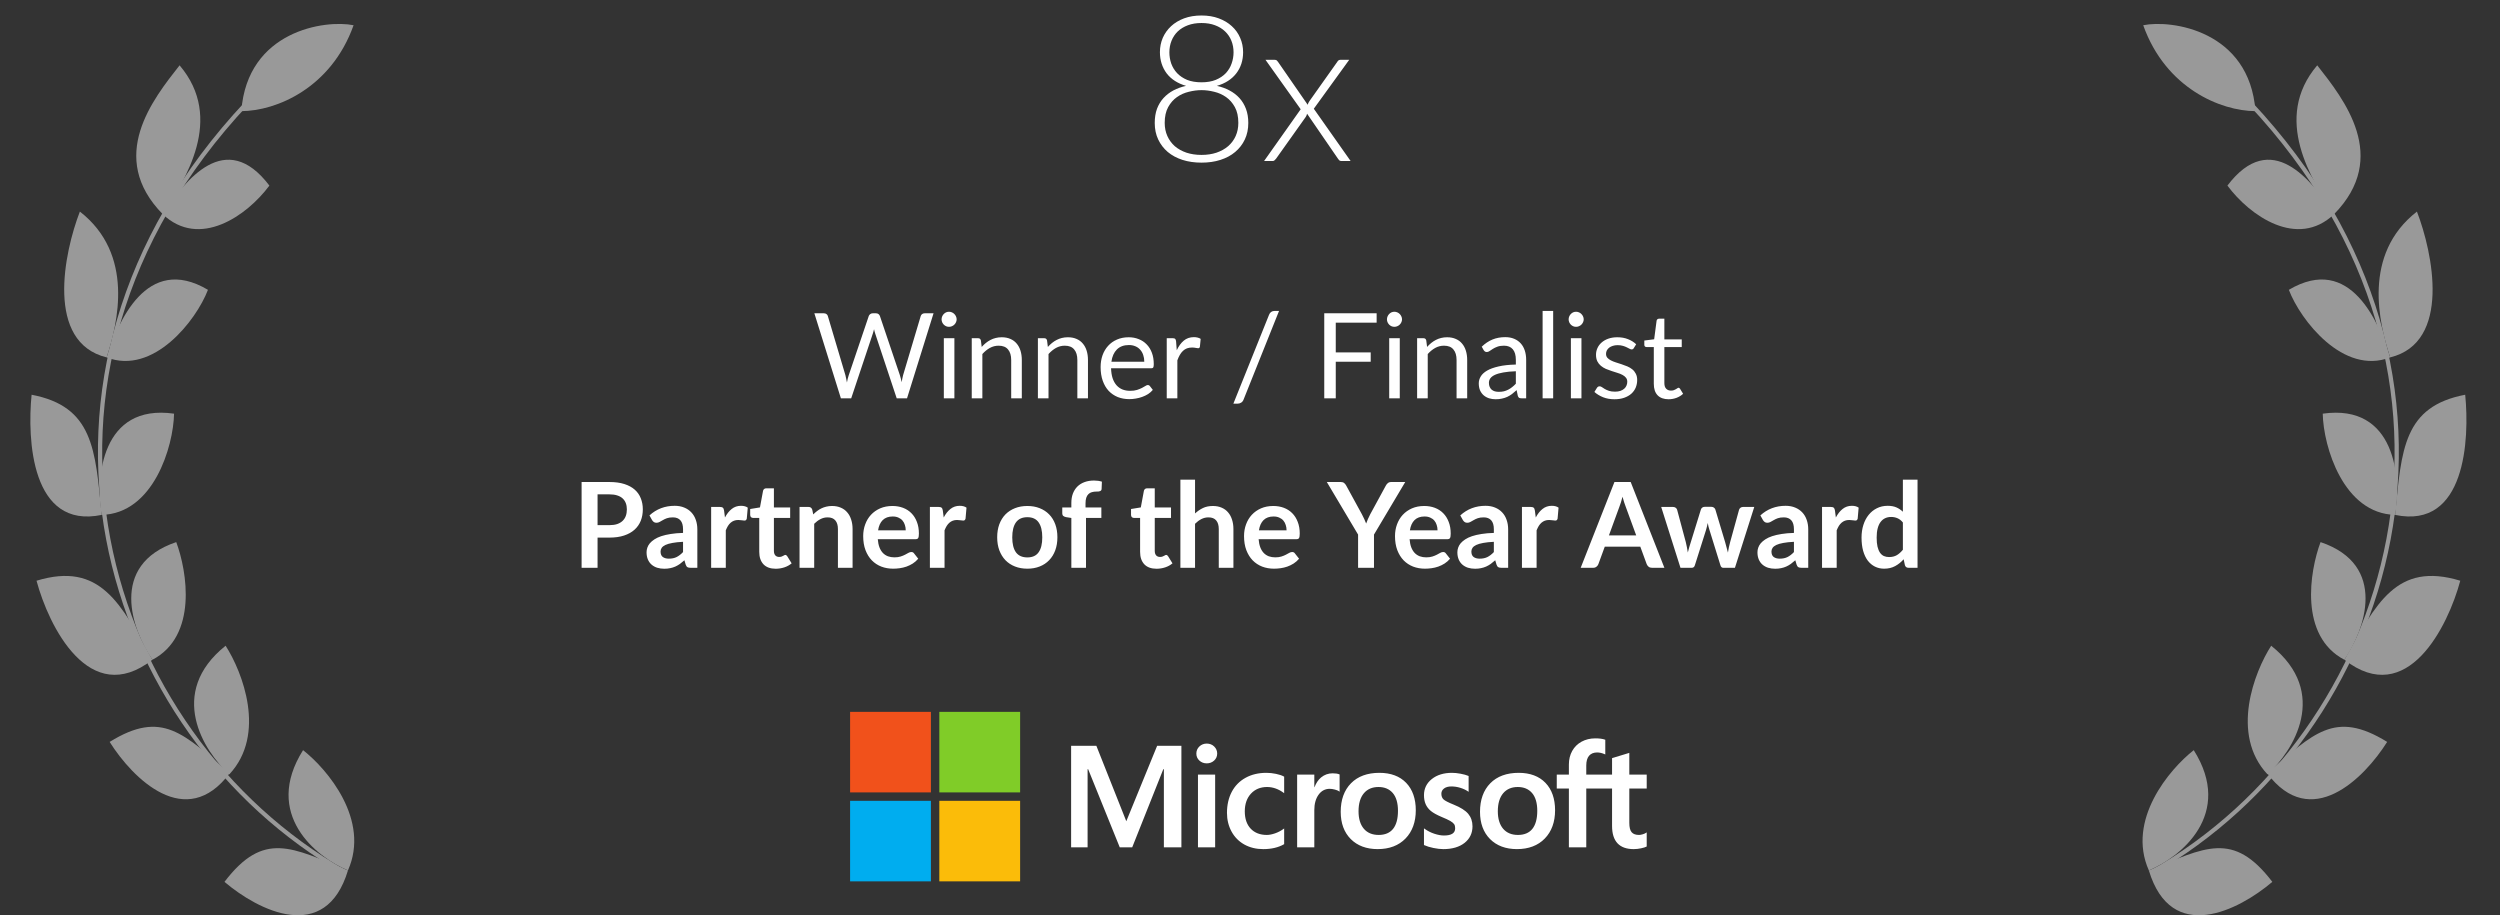<svg width="295" height="108" viewBox="0 0 295 108" fill="none" xmlns="http://www.w3.org/2000/svg">
<rect x="0" y="0" width="295" height="108" fill="#333333" stroke="none"/>
<g opacity="0.5">
<path d="M40.605 102.865C12.181 86.623 -1.354 44.665 29.1 12.181" stroke="white" stroke-width="0.5" stroke-linejoin="round"/>
<path d="M41.059 102.709C34.437 100.006 31.125 97.979 26.489 104.061C30.463 107.439 38.41 111.493 41.059 102.709Z" fill="white"/>
<path d="M41.059 102.709C37.306 101.132 30.993 96.087 35.761 88.518C38.631 90.771 43.708 96.762 41.059 102.709Z" fill="white"/>
<path d="M27.109 91.227C21.672 86.606 19.158 83.696 12.938 87.546C15.668 91.879 21.947 98.144 27.109 91.227Z" fill="white"/>
<path d="M27.058 91.375C24.021 88.628 19.682 81.746 26.622 76.196C28.608 79.285 31.475 86.646 27.058 91.375Z" fill="white"/>
<path d="M17.979 77.85C14.244 71.228 11.854 66.237 4.31 68.525C5.731 73.845 10.55 83.657 17.979 77.85Z" fill="white"/>
<path d="M17.985 77.852C15.586 74.353 12.789 66.678 20.796 63.968C22.089 67.426 23.336 75.044 17.985 77.852Z" fill="white"/>
<path d="M11.991 60.76C11.258 52.984 10.981 47.964 3.729 46.579C3.205 51.843 3.682 62.487 11.991 60.76Z" fill="white"/>
<path d="M11.986 60.755C11.258 56.362 11.961 47.597 20.539 48.813C20.462 52.714 18.092 60.62 11.986 60.755Z" fill="white"/>
<path d="M12.582 42.172C13.906 38.117 15.893 30.008 9.425 24.966C7.552 29.814 5.338 40.399 12.582 42.172Z" fill="white"/>
<path d="M12.581 42.171C13.906 38.117 17.25 29.883 24.538 34.199C23.173 37.785 18.101 44.316 12.581 42.171Z" fill="white"/>
<path d="M19.205 25.278C21.855 21.223 26.528 13.991 21.191 7.708C18.061 11.699 12.583 18.52 19.205 25.278Z" fill="white"/>
<path d="M19.204 25.278C21.853 21.224 26.634 15.097 31.787 21.899C29.138 25.475 23.523 29.389 19.204 25.278Z" fill="white"/>
<path d="M28.477 13.114C32.58 13.098 39.073 10.411 41.722 2.978C38.411 2.302 29.177 3.585 28.477 13.114Z" fill="white"/>
</g>
<path d="M141.779 19.192C140.963 19.192 140.215 19.084 139.535 18.868C138.863 18.652 138.283 18.34 137.795 17.932C137.315 17.524 136.939 17.032 136.667 16.456C136.395 15.88 136.259 15.232 136.259 14.512C136.259 13.888 136.347 13.332 136.523 12.844C136.707 12.356 136.963 11.932 137.291 11.572C137.619 11.212 138.007 10.912 138.455 10.672C138.911 10.432 139.411 10.252 139.955 10.132C139.459 9.988 139.019 9.792 138.635 9.544C138.251 9.296 137.927 9 137.663 8.656C137.407 8.312 137.211 7.932 137.075 7.516C136.939 7.092 136.871 6.64 136.871 6.16C136.871 5.56 136.983 4.996 137.207 4.468C137.439 3.94 137.767 3.48 138.191 3.088C138.615 2.696 139.127 2.388 139.727 2.164C140.335 1.94 141.019 1.828 141.779 1.828C142.531 1.828 143.207 1.94 143.807 2.164C144.415 2.388 144.931 2.696 145.355 3.088C145.787 3.48 146.115 3.94 146.339 4.468C146.571 4.996 146.687 5.56 146.687 6.16C146.687 6.64 146.619 7.092 146.483 7.516C146.347 7.932 146.147 8.312 145.883 8.656C145.619 9 145.295 9.296 144.911 9.544C144.527 9.792 144.087 9.988 143.591 10.132C144.135 10.252 144.631 10.432 145.079 10.672C145.535 10.912 145.927 11.212 146.255 11.572C146.583 11.932 146.839 12.356 147.023 12.844C147.207 13.332 147.299 13.888 147.299 14.512C147.299 15.232 147.163 15.88 146.891 16.456C146.619 17.032 146.239 17.524 145.751 17.932C145.271 18.34 144.691 18.652 144.011 18.868C143.339 19.084 142.595 19.192 141.779 19.192ZM141.779 18.28C142.427 18.28 143.015 18.192 143.543 18.016C144.079 17.832 144.539 17.576 144.923 17.248C145.307 16.912 145.603 16.512 145.811 16.048C146.019 15.584 146.123 15.068 146.123 14.5C146.123 13.756 145.987 13.136 145.715 12.64C145.443 12.144 145.095 11.748 144.671 11.452C144.247 11.156 143.779 10.948 143.267 10.828C142.755 10.7 142.259 10.636 141.779 10.636C141.299 10.636 140.803 10.7 140.291 10.828C139.779 10.948 139.311 11.156 138.887 11.452C138.463 11.748 138.115 12.144 137.843 12.64C137.571 13.136 137.435 13.756 137.435 14.5C137.435 15.068 137.539 15.584 137.747 16.048C137.955 16.512 138.247 16.912 138.623 17.248C139.007 17.576 139.467 17.832 140.003 18.016C140.539 18.192 141.131 18.28 141.779 18.28ZM141.779 9.712C142.427 9.712 142.987 9.616 143.459 9.424C143.939 9.224 144.335 8.96 144.647 8.632C144.959 8.296 145.187 7.916 145.331 7.492C145.483 7.068 145.559 6.628 145.559 6.172C145.559 5.684 145.475 5.232 145.307 4.816C145.139 4.392 144.891 4.024 144.563 3.712C144.243 3.4 143.847 3.156 143.375 2.98C142.911 2.804 142.379 2.716 141.779 2.716C141.179 2.716 140.643 2.804 140.171 2.98C139.699 3.156 139.299 3.4 138.971 3.712C138.651 4.024 138.407 4.392 138.239 4.816C138.071 5.232 137.987 5.684 137.987 6.172C137.987 6.628 138.059 7.068 138.203 7.492C138.355 7.916 138.587 8.296 138.899 8.632C139.211 8.96 139.603 9.224 140.075 9.424C140.555 9.616 141.123 9.712 141.779 9.712ZM153.481 12.892L149.329 7.06H150.421C150.533 7.06 150.613 7.084 150.661 7.132C150.717 7.18 150.765 7.236 150.805 7.3L154.309 12.364C154.341 12.228 154.409 12.084 154.513 11.932L157.789 7.312C157.829 7.24 157.877 7.18 157.933 7.132C157.997 7.084 158.069 7.06 158.149 7.06H159.205L155.029 12.832L159.373 19H158.281C158.169 19 158.081 18.968 158.017 18.904C157.953 18.832 157.901 18.764 157.861 18.7L154.237 13.42C154.197 13.58 154.137 13.716 154.057 13.828L150.577 18.724C150.521 18.796 150.461 18.86 150.397 18.916C150.341 18.972 150.269 19 150.181 19H149.161L153.481 12.892Z" fill="white"/>
<path d="M110.158 36.969L107.029 47H105.811L103.27 39.349C103.247 39.274 103.223 39.195 103.2 39.111C103.181 39.027 103.16 38.938 103.137 38.845C103.114 38.938 103.09 39.027 103.067 39.111C103.044 39.195 103.02 39.274 102.997 39.349L100.442 47H99.224L96.095 36.969H97.222C97.343 36.969 97.444 36.999 97.523 37.06C97.607 37.121 97.661 37.198 97.684 37.291L99.756 44.263C99.789 44.389 99.819 44.524 99.847 44.669C99.88 44.814 99.91 44.968 99.938 45.131C99.971 44.968 100.003 44.814 100.036 44.669C100.073 44.52 100.113 44.384 100.155 44.263L102.514 37.291C102.542 37.212 102.596 37.139 102.675 37.074C102.759 37.004 102.859 36.969 102.976 36.969H103.368C103.489 36.969 103.587 36.999 103.662 37.06C103.737 37.121 103.793 37.198 103.83 37.291L106.182 44.263C106.224 44.384 106.261 44.515 106.294 44.655C106.331 44.795 106.366 44.942 106.399 45.096C106.422 44.942 106.448 44.795 106.476 44.655C106.504 44.515 106.534 44.384 106.567 44.263L108.646 37.291C108.669 37.207 108.721 37.132 108.8 37.067C108.884 37.002 108.984 36.969 109.101 36.969H110.158ZM112.618 39.909V47H111.372V39.909H112.618ZM112.884 37.683C112.884 37.804 112.859 37.919 112.807 38.026C112.761 38.129 112.695 38.222 112.611 38.306C112.532 38.385 112.436 38.448 112.324 38.495C112.217 38.542 112.103 38.565 111.981 38.565C111.86 38.565 111.746 38.542 111.638 38.495C111.536 38.448 111.445 38.385 111.365 38.306C111.286 38.222 111.223 38.129 111.176 38.026C111.13 37.919 111.106 37.804 111.106 37.683C111.106 37.562 111.13 37.447 111.176 37.34C111.223 37.228 111.286 37.132 111.365 37.053C111.445 36.969 111.536 36.904 111.638 36.857C111.746 36.81 111.86 36.787 111.981 36.787C112.103 36.787 112.217 36.81 112.324 36.857C112.436 36.904 112.532 36.969 112.611 37.053C112.695 37.132 112.761 37.228 112.807 37.34C112.859 37.447 112.884 37.562 112.884 37.683ZM115.842 40.938C115.996 40.765 116.159 40.609 116.332 40.469C116.504 40.329 116.686 40.21 116.878 40.112C117.074 40.009 117.279 39.932 117.494 39.881C117.713 39.825 117.949 39.797 118.201 39.797C118.588 39.797 118.929 39.862 119.223 39.993C119.521 40.119 119.769 40.301 119.965 40.539C120.165 40.772 120.317 41.055 120.42 41.386C120.522 41.717 120.574 42.084 120.574 42.485V47H119.321V42.485C119.321 41.948 119.197 41.533 118.95 41.239C118.707 40.94 118.336 40.791 117.837 40.791C117.468 40.791 117.123 40.88 116.801 41.057C116.483 41.234 116.189 41.475 115.919 41.778V47H114.666V39.909H115.415C115.592 39.909 115.702 39.995 115.744 40.168L115.842 40.938ZM123.648 40.938C123.802 40.765 123.966 40.609 124.138 40.469C124.311 40.329 124.493 40.21 124.684 40.112C124.88 40.009 125.086 39.932 125.3 39.881C125.52 39.825 125.755 39.797 126.007 39.797C126.395 39.797 126.735 39.862 127.029 39.993C127.328 40.119 127.575 40.301 127.771 40.539C127.972 40.772 128.124 41.055 128.226 41.386C128.329 41.717 128.38 42.084 128.38 42.485V47H127.127V42.485C127.127 41.948 127.004 41.533 126.756 41.239C126.514 40.94 126.143 40.791 125.643 40.791C125.275 40.791 124.929 40.88 124.607 41.057C124.29 41.234 123.996 41.475 123.725 41.778V47H122.472V39.909H123.221C123.399 39.909 123.508 39.995 123.55 40.168L123.648 40.938ZM135.025 42.681C135.025 42.392 134.983 42.128 134.899 41.89C134.82 41.647 134.701 41.44 134.542 41.267C134.388 41.09 134.199 40.954 133.975 40.861C133.751 40.763 133.497 40.714 133.212 40.714C132.615 40.714 132.141 40.889 131.791 41.239C131.446 41.584 131.231 42.065 131.147 42.681H135.025ZM136.033 46.006C135.879 46.193 135.695 46.356 135.48 46.496C135.265 46.631 135.034 46.743 134.787 46.832C134.544 46.921 134.292 46.986 134.031 47.028C133.77 47.075 133.511 47.098 133.254 47.098C132.764 47.098 132.311 47.016 131.896 46.853C131.485 46.685 131.128 46.442 130.825 46.125C130.526 45.803 130.293 45.406 130.125 44.935C129.957 44.464 129.873 43.922 129.873 43.311C129.873 42.816 129.948 42.354 130.097 41.925C130.251 41.496 130.47 41.125 130.755 40.812C131.04 40.495 131.387 40.247 131.798 40.07C132.209 39.888 132.671 39.797 133.184 39.797C133.609 39.797 134.001 39.869 134.36 40.014C134.724 40.154 135.037 40.359 135.298 40.63C135.564 40.896 135.772 41.227 135.921 41.624C136.07 42.016 136.145 42.464 136.145 42.968C136.145 43.164 136.124 43.295 136.082 43.36C136.04 43.425 135.961 43.458 135.844 43.458H131.105C131.119 43.906 131.18 44.296 131.287 44.627C131.399 44.958 131.553 45.236 131.749 45.46C131.945 45.679 132.178 45.845 132.449 45.957C132.72 46.064 133.023 46.118 133.359 46.118C133.672 46.118 133.94 46.083 134.164 46.013C134.393 45.938 134.589 45.859 134.752 45.775C134.915 45.691 135.051 45.614 135.158 45.544C135.27 45.469 135.366 45.432 135.445 45.432C135.548 45.432 135.627 45.472 135.683 45.551L136.033 46.006ZM138.858 41.33C139.082 40.845 139.358 40.467 139.684 40.196C140.011 39.921 140.41 39.783 140.881 39.783C141.031 39.783 141.173 39.799 141.308 39.832C141.448 39.865 141.572 39.916 141.679 39.986L141.588 40.917C141.56 41.034 141.49 41.092 141.378 41.092C141.313 41.092 141.217 41.078 141.091 41.05C140.965 41.022 140.823 41.008 140.664 41.008C140.44 41.008 140.24 41.041 140.062 41.106C139.89 41.171 139.733 41.269 139.593 41.4C139.458 41.526 139.334 41.685 139.222 41.876C139.115 42.063 139.017 42.277 138.928 42.52V47H137.675V39.909H138.389C138.525 39.909 138.618 39.935 138.669 39.986C138.721 40.037 138.756 40.126 138.774 40.252L138.858 41.33ZM146.742 47.147C146.682 47.31 146.586 47.432 146.455 47.511C146.329 47.59 146.199 47.63 146.063 47.63H145.538L149.745 37.151C149.801 37.002 149.885 36.887 149.997 36.808C150.114 36.729 150.247 36.689 150.396 36.689H150.928L146.742 47.147ZM157.62 38.075V41.582H161.743V42.688H157.62V47H156.262V36.969H162.443V38.075H157.62ZM165.173 39.909V47H163.927V39.909H165.173ZM165.439 37.683C165.439 37.804 165.413 37.919 165.362 38.026C165.315 38.129 165.25 38.222 165.166 38.306C165.087 38.385 164.991 38.448 164.879 38.495C164.772 38.542 164.657 38.565 164.536 38.565C164.415 38.565 164.3 38.542 164.193 38.495C164.09 38.448 163.999 38.385 163.92 38.306C163.841 38.222 163.778 38.129 163.731 38.026C163.684 37.919 163.661 37.804 163.661 37.683C163.661 37.562 163.684 37.447 163.731 37.34C163.778 37.228 163.841 37.132 163.92 37.053C163.999 36.969 164.09 36.904 164.193 36.857C164.3 36.81 164.415 36.787 164.536 36.787C164.657 36.787 164.772 36.81 164.879 36.857C164.991 36.904 165.087 36.969 165.166 37.053C165.25 37.132 165.315 37.228 165.362 37.34C165.413 37.447 165.439 37.562 165.439 37.683ZM168.396 40.938C168.55 40.765 168.714 40.609 168.886 40.469C169.059 40.329 169.241 40.21 169.432 40.112C169.628 40.009 169.834 39.932 170.048 39.881C170.268 39.825 170.503 39.797 170.755 39.797C171.143 39.797 171.483 39.862 171.777 39.993C172.076 40.119 172.323 40.301 172.519 40.539C172.72 40.772 172.872 41.055 172.974 41.386C173.077 41.717 173.128 42.084 173.128 42.485V47H171.875V42.485C171.875 41.948 171.752 41.533 171.504 41.239C171.262 40.94 170.891 40.791 170.391 40.791C170.023 40.791 169.677 40.88 169.355 41.057C169.038 41.234 168.744 41.475 168.473 41.778V47H167.22V39.909H167.969C168.147 39.909 168.256 39.995 168.298 40.168L168.396 40.938ZM178.87 43.808C178.296 43.827 177.806 43.873 177.4 43.948C176.999 44.018 176.67 44.111 176.413 44.228C176.161 44.345 175.977 44.482 175.86 44.641C175.748 44.8 175.692 44.977 175.692 45.173C175.692 45.36 175.722 45.521 175.783 45.656C175.844 45.791 175.925 45.903 176.028 45.992C176.135 46.076 176.259 46.139 176.399 46.181C176.544 46.218 176.698 46.237 176.861 46.237C177.08 46.237 177.281 46.216 177.463 46.174C177.645 46.127 177.815 46.062 177.974 45.978C178.137 45.894 178.291 45.794 178.436 45.677C178.585 45.56 178.73 45.427 178.87 45.278V43.808ZM174.845 40.91C175.237 40.532 175.659 40.25 176.112 40.063C176.565 39.876 177.066 39.783 177.617 39.783C178.014 39.783 178.366 39.848 178.674 39.979C178.982 40.11 179.241 40.292 179.451 40.525C179.661 40.758 179.82 41.041 179.927 41.372C180.034 41.703 180.088 42.067 180.088 42.464V47H179.535C179.414 47 179.32 46.981 179.255 46.944C179.19 46.902 179.138 46.823 179.101 46.706L178.961 46.034C178.774 46.207 178.592 46.361 178.415 46.496C178.238 46.627 178.051 46.739 177.855 46.832C177.659 46.921 177.449 46.988 177.225 47.035C177.006 47.086 176.761 47.112 176.49 47.112C176.215 47.112 175.956 47.075 175.713 47C175.47 46.921 175.258 46.804 175.076 46.65C174.899 46.496 174.756 46.302 174.649 46.069C174.546 45.831 174.495 45.551 174.495 45.229C174.495 44.949 174.572 44.681 174.726 44.424C174.88 44.163 175.13 43.932 175.475 43.731C175.82 43.53 176.271 43.367 176.826 43.241C177.381 43.11 178.063 43.036 178.87 43.017V42.464C178.87 41.913 178.751 41.498 178.513 41.218C178.275 40.933 177.927 40.791 177.47 40.791C177.162 40.791 176.903 40.831 176.693 40.91C176.488 40.985 176.308 41.071 176.154 41.169C176.005 41.262 175.874 41.349 175.762 41.428C175.655 41.503 175.547 41.54 175.44 41.54C175.356 41.54 175.284 41.519 175.223 41.477C175.162 41.43 175.111 41.374 175.069 41.309L174.845 40.91ZM183.274 36.689V47H182.028V36.689H183.274ZM186.611 39.909V47H185.365V39.909H186.611ZM186.877 37.683C186.877 37.804 186.851 37.919 186.8 38.026C186.753 38.129 186.688 38.222 186.604 38.306C186.524 38.385 186.429 38.448 186.317 38.495C186.209 38.542 186.095 38.565 185.974 38.565C185.852 38.565 185.738 38.542 185.631 38.495C185.528 38.448 185.437 38.385 185.358 38.306C185.278 38.222 185.215 38.129 185.169 38.026C185.122 37.919 185.099 37.804 185.099 37.683C185.099 37.562 185.122 37.447 185.169 37.34C185.215 37.228 185.278 37.132 185.358 37.053C185.437 36.969 185.528 36.904 185.631 36.857C185.738 36.81 185.852 36.787 185.974 36.787C186.095 36.787 186.209 36.81 186.317 36.857C186.429 36.904 186.524 36.969 186.604 37.053C186.688 37.132 186.753 37.228 186.8 37.34C186.851 37.447 186.877 37.562 186.877 37.683ZM192.788 41.078C192.732 41.181 192.646 41.232 192.529 41.232C192.459 41.232 192.38 41.206 192.291 41.155C192.202 41.104 192.093 41.048 191.962 40.987C191.836 40.922 191.684 40.863 191.507 40.812C191.33 40.756 191.12 40.728 190.877 40.728C190.667 40.728 190.478 40.756 190.31 40.812C190.142 40.863 189.997 40.936 189.876 41.029C189.759 41.122 189.668 41.232 189.603 41.358C189.542 41.479 189.512 41.612 189.512 41.757C189.512 41.939 189.563 42.091 189.666 42.212C189.773 42.333 189.913 42.438 190.086 42.527C190.259 42.616 190.455 42.695 190.674 42.765C190.893 42.83 191.117 42.903 191.346 42.982C191.579 43.057 191.806 43.141 192.025 43.234C192.244 43.327 192.44 43.444 192.613 43.584C192.786 43.724 192.923 43.897 193.026 44.102C193.133 44.303 193.187 44.545 193.187 44.83C193.187 45.157 193.129 45.46 193.012 45.74C192.895 46.015 192.723 46.256 192.494 46.461C192.265 46.662 191.985 46.82 191.654 46.937C191.323 47.054 190.94 47.112 190.506 47.112C190.011 47.112 189.563 47.033 189.162 46.874C188.761 46.711 188.42 46.503 188.14 46.251L188.434 45.775C188.471 45.714 188.516 45.668 188.567 45.635C188.618 45.602 188.684 45.586 188.763 45.586C188.847 45.586 188.936 45.619 189.029 45.684C189.122 45.749 189.234 45.822 189.365 45.901C189.5 45.98 189.664 46.053 189.855 46.118C190.046 46.183 190.284 46.216 190.569 46.216C190.812 46.216 191.024 46.186 191.206 46.125C191.388 46.06 191.54 45.973 191.661 45.866C191.782 45.759 191.871 45.635 191.927 45.495C191.988 45.355 192.018 45.206 192.018 45.047C192.018 44.851 191.964 44.69 191.857 44.564C191.754 44.433 191.617 44.324 191.444 44.235C191.271 44.142 191.073 44.062 190.849 43.997C190.63 43.927 190.403 43.855 190.17 43.78C189.941 43.705 189.715 43.621 189.491 43.528C189.272 43.43 189.076 43.309 188.903 43.164C188.73 43.019 188.59 42.842 188.483 42.632C188.38 42.417 188.329 42.158 188.329 41.855C188.329 41.584 188.385 41.325 188.497 41.078C188.609 40.826 188.772 40.607 188.987 40.42C189.202 40.229 189.465 40.077 189.778 39.965C190.091 39.853 190.448 39.797 190.849 39.797C191.316 39.797 191.733 39.872 192.102 40.021C192.475 40.166 192.797 40.366 193.068 40.623L192.788 41.078ZM196.892 47.112C196.332 47.112 195.9 46.956 195.597 46.643C195.298 46.33 195.149 45.88 195.149 45.292V40.952H194.295C194.22 40.952 194.157 40.931 194.106 40.889C194.054 40.842 194.029 40.772 194.029 40.679V40.182L195.191 40.035L195.478 37.844C195.492 37.774 195.522 37.718 195.569 37.676C195.62 37.629 195.685 37.606 195.765 37.606H196.395V40.049H198.446V40.952H196.395V45.208C196.395 45.507 196.467 45.728 196.612 45.873C196.756 46.018 196.943 46.09 197.172 46.09C197.302 46.09 197.414 46.074 197.508 46.041C197.606 46.004 197.69 45.964 197.76 45.922C197.83 45.88 197.888 45.843 197.935 45.81C197.986 45.773 198.03 45.754 198.068 45.754C198.133 45.754 198.191 45.794 198.243 45.873L198.607 46.468C198.392 46.669 198.133 46.827 197.83 46.944C197.526 47.056 197.214 47.112 196.892 47.112ZM71.919 61.967C72.264 61.967 72.565 61.925 72.822 61.841C73.079 61.752 73.291 61.629 73.459 61.47C73.632 61.307 73.76 61.111 73.844 60.882C73.928 60.649 73.97 60.39 73.97 60.105C73.97 59.834 73.928 59.589 73.844 59.37C73.76 59.151 73.634 58.964 73.466 58.81C73.298 58.656 73.086 58.539 72.829 58.46C72.572 58.376 72.269 58.334 71.919 58.334H70.512V61.967H71.919ZM71.919 56.878C72.596 56.878 73.181 56.957 73.676 57.116C74.171 57.275 74.579 57.496 74.901 57.781C75.223 58.066 75.461 58.406 75.615 58.803C75.774 59.2 75.853 59.634 75.853 60.105C75.853 60.595 75.771 61.045 75.608 61.456C75.445 61.862 75.2 62.212 74.873 62.506C74.546 62.8 74.136 63.029 73.641 63.192C73.151 63.355 72.577 63.437 71.919 63.437H70.512V67H68.629V56.878H71.919ZM80.599 63.934C80.1 63.957 79.68 64.002 79.339 64.067C78.999 64.128 78.725 64.207 78.52 64.305C78.315 64.403 78.168 64.517 78.079 64.648C77.99 64.779 77.946 64.921 77.946 65.075C77.946 65.378 78.035 65.595 78.212 65.726C78.394 65.857 78.63 65.922 78.919 65.922C79.274 65.922 79.579 65.859 79.836 65.733C80.097 65.602 80.352 65.406 80.599 65.145V63.934ZM76.637 60.819C77.463 60.063 78.457 59.685 79.619 59.685C80.039 59.685 80.415 59.755 80.746 59.895C81.078 60.03 81.358 60.222 81.586 60.469C81.815 60.712 81.987 61.003 82.104 61.344C82.225 61.685 82.286 62.058 82.286 62.464V67H81.502C81.339 67 81.213 66.977 81.124 66.93C81.035 66.879 80.966 66.778 80.914 66.629L80.76 66.111C80.578 66.274 80.401 66.419 80.228 66.545C80.055 66.666 79.876 66.769 79.689 66.853C79.502 66.937 79.302 67 79.087 67.042C78.877 67.089 78.644 67.112 78.387 67.112C78.084 67.112 77.804 67.072 77.547 66.993C77.29 66.909 77.069 66.785 76.882 66.622C76.695 66.459 76.551 66.256 76.448 66.013C76.346 65.77 76.294 65.488 76.294 65.166C76.294 64.984 76.325 64.804 76.385 64.627C76.446 64.445 76.544 64.272 76.679 64.109C76.819 63.946 76.999 63.792 77.218 63.647C77.438 63.502 77.706 63.376 78.023 63.269C78.345 63.162 78.719 63.075 79.143 63.01C79.568 62.94 80.053 62.898 80.599 62.884V62.464C80.599 61.983 80.496 61.629 80.291 61.4C80.086 61.167 79.79 61.05 79.402 61.05C79.122 61.05 78.889 61.083 78.702 61.148C78.52 61.213 78.359 61.288 78.219 61.372C78.079 61.451 77.951 61.524 77.834 61.589C77.722 61.654 77.596 61.687 77.456 61.687C77.335 61.687 77.232 61.657 77.148 61.596C77.064 61.531 76.996 61.456 76.945 61.372L76.637 60.819ZM85.546 61.064C85.769 60.635 86.035 60.299 86.344 60.056C86.651 59.809 87.016 59.685 87.436 59.685C87.767 59.685 88.033 59.757 88.234 59.902L88.121 61.197C88.098 61.281 88.063 61.342 88.016 61.379C87.975 61.412 87.916 61.428 87.841 61.428C87.772 61.428 87.666 61.416 87.526 61.393C87.391 61.37 87.258 61.358 87.127 61.358C86.936 61.358 86.766 61.386 86.617 61.442C86.467 61.498 86.332 61.58 86.21 61.687C86.094 61.79 85.989 61.916 85.895 62.065C85.807 62.214 85.723 62.385 85.644 62.576V67H83.915V59.818H84.93C85.107 59.818 85.231 59.851 85.3 59.916C85.371 59.977 85.417 60.089 85.441 60.252L85.546 61.064ZM91.531 67.112C90.906 67.112 90.425 66.937 90.089 66.587C89.758 66.232 89.592 65.745 89.592 65.124V61.113H88.857C88.764 61.113 88.684 61.083 88.619 61.022C88.554 60.961 88.521 60.87 88.521 60.749V60.063L89.676 59.874L90.04 57.914C90.064 57.821 90.108 57.748 90.173 57.697C90.239 57.646 90.323 57.62 90.425 57.62H91.321V59.881H93.239V61.113H91.321V65.005C91.321 65.229 91.375 65.404 91.482 65.53C91.594 65.656 91.746 65.719 91.937 65.719C92.044 65.719 92.133 65.707 92.203 65.684C92.278 65.656 92.341 65.628 92.392 65.6C92.448 65.572 92.497 65.546 92.539 65.523C92.581 65.495 92.623 65.481 92.665 65.481C92.716 65.481 92.758 65.495 92.791 65.523C92.824 65.546 92.859 65.584 92.896 65.635L93.414 66.475C93.162 66.685 92.873 66.844 92.546 66.951C92.219 67.058 91.881 67.112 91.531 67.112ZM95.963 60.7C96.108 60.555 96.26 60.422 96.418 60.301C96.582 60.175 96.752 60.07 96.929 59.986C97.111 59.897 97.305 59.83 97.51 59.783C97.716 59.732 97.939 59.706 98.182 59.706C98.574 59.706 98.922 59.774 99.225 59.909C99.528 60.04 99.781 60.226 99.981 60.469C100.187 60.707 100.341 60.994 100.443 61.33C100.551 61.661 100.604 62.028 100.604 62.429V67H98.875V62.429C98.875 61.99 98.775 61.652 98.574 61.414C98.374 61.171 98.068 61.05 97.657 61.05C97.359 61.05 97.079 61.118 96.817 61.253C96.556 61.388 96.308 61.573 96.075 61.806V67H94.346V59.818H95.403C95.627 59.818 95.774 59.923 95.844 60.133L95.963 60.7ZM106.876 62.583C106.876 62.359 106.843 62.149 106.778 61.953C106.717 61.752 106.624 61.577 106.498 61.428C106.372 61.279 106.211 61.162 106.015 61.078C105.823 60.989 105.599 60.945 105.343 60.945C104.843 60.945 104.449 61.087 104.16 61.372C103.875 61.657 103.693 62.06 103.614 62.583H106.876ZM103.579 63.626C103.607 63.995 103.672 64.314 103.775 64.585C103.877 64.851 104.013 65.073 104.181 65.25C104.349 65.423 104.547 65.553 104.776 65.642C105.009 65.726 105.266 65.768 105.546 65.768C105.826 65.768 106.066 65.735 106.267 65.67C106.472 65.605 106.649 65.532 106.799 65.453C106.953 65.374 107.086 65.301 107.198 65.236C107.314 65.171 107.426 65.138 107.534 65.138C107.678 65.138 107.786 65.192 107.856 65.299L108.353 65.929C108.161 66.153 107.947 66.342 107.709 66.496C107.471 66.645 107.221 66.767 106.96 66.86C106.703 66.949 106.439 67.012 106.169 67.049C105.903 67.086 105.644 67.105 105.392 67.105C104.892 67.105 104.428 67.023 103.999 66.86C103.569 66.692 103.196 66.447 102.879 66.125C102.561 65.798 102.312 65.397 102.13 64.921C101.948 64.44 101.857 63.885 101.857 63.255C101.857 62.765 101.936 62.305 102.095 61.876C102.253 61.442 102.48 61.066 102.774 60.749C103.072 60.427 103.434 60.173 103.859 59.986C104.288 59.799 104.771 59.706 105.308 59.706C105.76 59.706 106.178 59.778 106.561 59.923C106.943 60.068 107.272 60.28 107.548 60.56C107.823 60.835 108.038 61.176 108.192 61.582C108.35 61.983 108.43 62.443 108.43 62.961C108.43 63.222 108.402 63.4 108.346 63.493C108.29 63.582 108.182 63.626 108.024 63.626H103.579ZM111.358 61.064C111.582 60.635 111.848 60.299 112.156 60.056C112.464 59.809 112.828 59.685 113.248 59.685C113.579 59.685 113.845 59.757 114.046 59.902L113.934 61.197C113.911 61.281 113.876 61.342 113.829 61.379C113.787 61.412 113.729 61.428 113.654 61.428C113.584 61.428 113.479 61.416 113.339 61.393C113.204 61.37 113.071 61.358 112.94 61.358C112.749 61.358 112.578 61.386 112.429 61.442C112.28 61.498 112.144 61.58 112.023 61.687C111.906 61.79 111.801 61.916 111.708 62.065C111.619 62.214 111.535 62.385 111.456 62.576V67H109.727V59.818H110.742C110.919 59.818 111.043 59.851 111.113 59.916C111.183 59.977 111.23 60.089 111.253 60.252L111.358 61.064ZM121.231 59.706C121.763 59.706 122.246 59.792 122.68 59.965C123.119 60.138 123.492 60.383 123.8 60.7C124.113 61.017 124.353 61.405 124.521 61.862C124.689 62.319 124.773 62.83 124.773 63.395C124.773 63.964 124.689 64.478 124.521 64.935C124.353 65.392 124.113 65.782 123.8 66.104C123.492 66.426 123.119 66.673 122.68 66.846C122.246 67.019 121.763 67.105 121.231 67.105C120.695 67.105 120.207 67.019 119.768 66.846C119.33 66.673 118.954 66.426 118.641 66.104C118.333 65.782 118.093 65.392 117.92 64.935C117.752 64.478 117.668 63.964 117.668 63.395C117.668 62.83 117.752 62.319 117.92 61.862C118.093 61.405 118.333 61.017 118.641 60.7C118.954 60.383 119.33 60.138 119.768 59.965C120.207 59.792 120.695 59.706 121.231 59.706ZM121.231 65.775C121.829 65.775 122.27 65.574 122.554 65.173C122.844 64.772 122.988 64.184 122.988 63.409C122.988 62.634 122.844 62.044 122.554 61.638C122.27 61.232 121.829 61.029 121.231 61.029C120.625 61.029 120.174 61.234 119.88 61.645C119.591 62.051 119.446 62.639 119.446 63.409C119.446 64.179 119.591 64.767 119.88 65.173C120.174 65.574 120.625 65.775 121.231 65.775ZM126.419 67V61.12L125.796 61.022C125.66 60.994 125.551 60.947 125.467 60.882C125.387 60.812 125.348 60.714 125.348 60.588V59.881H126.419V59.349C126.419 58.938 126.479 58.57 126.601 58.243C126.727 57.916 126.904 57.639 127.133 57.41C127.366 57.181 127.648 57.006 127.98 56.885C128.311 56.764 128.684 56.703 129.1 56.703C129.431 56.703 129.739 56.747 130.024 56.836L129.989 57.704C129.984 57.769 129.965 57.823 129.933 57.865C129.9 57.902 129.856 57.933 129.8 57.956C129.748 57.975 129.688 57.989 129.618 57.998C129.548 58.003 129.473 58.005 129.394 58.005C129.188 58.005 129.004 58.028 128.841 58.075C128.682 58.117 128.547 58.194 128.435 58.306C128.323 58.413 128.236 58.558 128.176 58.74C128.12 58.917 128.092 59.139 128.092 59.405V59.881H129.961V61.113H128.148V67H126.419ZM136.471 67.112C135.845 67.112 135.365 66.937 135.029 66.587C134.697 66.232 134.532 65.745 134.532 65.124V61.113H133.797C133.703 61.113 133.624 61.083 133.559 61.022C133.493 60.961 133.461 60.87 133.461 60.749V60.063L134.616 59.874L134.98 57.914C135.003 57.821 135.047 57.748 135.113 57.697C135.178 57.646 135.262 57.62 135.365 57.62H136.261V59.881H138.179V61.113H136.261V65.005C136.261 65.229 136.314 65.404 136.422 65.53C136.534 65.656 136.685 65.719 136.877 65.719C136.984 65.719 137.073 65.707 137.143 65.684C137.217 65.656 137.28 65.628 137.332 65.6C137.388 65.572 137.437 65.546 137.479 65.523C137.521 65.495 137.563 65.481 137.605 65.481C137.656 65.481 137.698 65.495 137.731 65.523C137.763 65.546 137.798 65.584 137.836 65.635L138.354 66.475C138.102 66.685 137.812 66.844 137.486 66.951C137.159 67.058 136.821 67.112 136.471 67.112ZM141.015 60.588C141.295 60.327 141.603 60.114 141.939 59.951C142.275 59.788 142.669 59.706 143.122 59.706C143.514 59.706 143.861 59.774 144.165 59.909C144.468 60.04 144.72 60.226 144.921 60.469C145.126 60.707 145.28 60.994 145.383 61.33C145.49 61.661 145.544 62.028 145.544 62.429V67H143.815V62.429C143.815 61.99 143.714 61.652 143.514 61.414C143.313 61.171 143.007 61.05 142.597 61.05C142.298 61.05 142.018 61.118 141.757 61.253C141.495 61.388 141.248 61.573 141.015 61.806V67H139.286V56.598H141.015V60.588ZM151.815 62.583C151.815 62.359 151.782 62.149 151.717 61.953C151.656 61.752 151.563 61.577 151.437 61.428C151.311 61.279 151.15 61.162 150.954 61.078C150.763 60.989 150.539 60.945 150.282 60.945C149.783 60.945 149.388 61.087 149.099 61.372C148.814 61.657 148.632 62.06 148.553 62.583H151.815ZM148.518 63.626C148.546 63.995 148.611 64.314 148.714 64.585C148.817 64.851 148.952 65.073 149.12 65.25C149.288 65.423 149.486 65.553 149.715 65.642C149.948 65.726 150.205 65.768 150.485 65.768C150.765 65.768 151.005 65.735 151.206 65.67C151.411 65.605 151.589 65.532 151.738 65.453C151.892 65.374 152.025 65.301 152.137 65.236C152.254 65.171 152.366 65.138 152.473 65.138C152.618 65.138 152.725 65.192 152.795 65.299L153.292 65.929C153.101 66.153 152.886 66.342 152.648 66.496C152.41 66.645 152.16 66.767 151.899 66.86C151.642 66.949 151.379 67.012 151.108 67.049C150.842 67.086 150.583 67.105 150.331 67.105C149.832 67.105 149.367 67.023 148.938 66.86C148.509 66.692 148.135 66.447 147.818 66.125C147.501 65.798 147.251 65.397 147.069 64.921C146.887 64.44 146.796 63.885 146.796 63.255C146.796 62.765 146.875 62.305 147.034 61.876C147.193 61.442 147.419 61.066 147.713 60.749C148.012 60.427 148.373 60.173 148.798 59.986C149.227 59.799 149.71 59.706 150.247 59.706C150.7 59.706 151.117 59.778 151.5 59.923C151.883 60.068 152.212 60.28 152.487 60.56C152.762 60.835 152.977 61.176 153.131 61.582C153.29 61.983 153.369 62.443 153.369 62.961C153.369 63.222 153.341 63.4 153.285 63.493C153.229 63.582 153.122 63.626 152.963 63.626H148.518ZM162.13 63.08V67H160.254V63.08L156.565 56.878H158.224C158.388 56.878 158.516 56.918 158.609 56.997C158.707 57.076 158.789 57.177 158.854 57.298L160.702 60.679C160.81 60.88 160.903 61.069 160.982 61.246C161.066 61.423 161.141 61.601 161.206 61.778C161.267 61.601 161.337 61.423 161.416 61.246C161.496 61.069 161.587 60.88 161.689 60.679L163.53 57.298C163.582 57.195 163.659 57.1 163.761 57.011C163.864 56.922 163.995 56.878 164.153 56.878H165.819L162.13 63.08ZM169.629 62.583C169.629 62.359 169.597 62.149 169.531 61.953C169.471 61.752 169.377 61.577 169.251 61.428C169.125 61.279 168.964 61.162 168.768 61.078C168.577 60.989 168.353 60.945 168.096 60.945C167.597 60.945 167.203 61.087 166.913 61.372C166.629 61.657 166.447 62.06 166.367 62.583H169.629ZM166.332 63.626C166.36 63.995 166.426 64.314 166.528 64.585C166.631 64.851 166.766 65.073 166.934 65.25C167.102 65.423 167.301 65.553 167.529 65.642C167.763 65.726 168.019 65.768 168.299 65.768C168.579 65.768 168.82 65.735 169.02 65.67C169.226 65.605 169.403 65.532 169.552 65.453C169.706 65.374 169.839 65.301 169.951 65.236C170.068 65.171 170.18 65.138 170.287 65.138C170.432 65.138 170.539 65.192 170.609 65.299L171.106 65.929C170.915 66.153 170.7 66.342 170.462 66.496C170.224 66.645 169.975 66.767 169.713 66.86C169.457 66.949 169.193 67.012 168.922 67.049C168.656 67.086 168.397 67.105 168.145 67.105C167.646 67.105 167.182 67.023 166.752 66.86C166.323 66.692 165.95 66.447 165.632 66.125C165.315 65.798 165.065 65.397 164.883 64.921C164.701 64.44 164.61 63.885 164.61 63.255C164.61 62.765 164.69 62.305 164.848 61.876C165.007 61.442 165.233 61.066 165.527 60.749C165.826 60.427 166.188 60.173 166.612 59.986C167.042 59.799 167.525 59.706 168.061 59.706C168.514 59.706 168.932 59.778 169.314 59.923C169.697 60.068 170.026 60.28 170.301 60.56C170.577 60.835 170.791 61.176 170.945 61.582C171.104 61.983 171.183 62.443 171.183 62.961C171.183 63.222 171.155 63.4 171.099 63.493C171.043 63.582 170.936 63.626 170.777 63.626H166.332ZM176.275 63.934C175.776 63.957 175.356 64.002 175.015 64.067C174.674 64.128 174.401 64.207 174.196 64.305C173.991 64.403 173.844 64.517 173.755 64.648C173.666 64.779 173.622 64.921 173.622 65.075C173.622 65.378 173.711 65.595 173.888 65.726C174.07 65.857 174.306 65.922 174.595 65.922C174.95 65.922 175.255 65.859 175.512 65.733C175.773 65.602 176.028 65.406 176.275 65.145V63.934ZM172.313 60.819C173.139 60.063 174.133 59.685 175.295 59.685C175.715 59.685 176.091 59.755 176.422 59.895C176.753 60.03 177.033 60.222 177.262 60.469C177.491 60.712 177.663 61.003 177.78 61.344C177.901 61.685 177.962 62.058 177.962 62.464V67H177.178C177.015 67 176.889 66.977 176.8 66.93C176.711 66.879 176.641 66.778 176.59 66.629L176.436 66.111C176.254 66.274 176.077 66.419 175.904 66.545C175.731 66.666 175.552 66.769 175.365 66.853C175.178 66.937 174.978 67 174.763 67.042C174.553 67.089 174.32 67.112 174.063 67.112C173.76 67.112 173.48 67.072 173.223 66.993C172.966 66.909 172.745 66.785 172.558 66.622C172.371 66.459 172.227 66.256 172.124 66.013C172.021 65.77 171.97 65.488 171.97 65.166C171.97 64.984 172 64.804 172.061 64.627C172.122 64.445 172.22 64.272 172.355 64.109C172.495 63.946 172.675 63.792 172.894 63.647C173.113 63.502 173.382 63.376 173.699 63.269C174.021 63.162 174.394 63.075 174.819 63.01C175.244 62.94 175.729 62.898 176.275 62.884V62.464C176.275 61.983 176.172 61.629 175.967 61.4C175.762 61.167 175.465 61.05 175.078 61.05C174.798 61.05 174.565 61.083 174.378 61.148C174.196 61.213 174.035 61.288 173.895 61.372C173.755 61.451 173.627 61.524 173.51 61.589C173.398 61.654 173.272 61.687 173.132 61.687C173.011 61.687 172.908 61.657 172.824 61.596C172.74 61.531 172.672 61.456 172.621 61.372L172.313 60.819ZM181.221 61.064C181.445 60.635 181.711 60.299 182.019 60.056C182.327 59.809 182.691 59.685 183.111 59.685C183.443 59.685 183.709 59.757 183.909 59.902L183.797 61.197C183.774 61.281 183.739 61.342 183.692 61.379C183.65 61.412 183.592 61.428 183.517 61.428C183.447 61.428 183.342 61.416 183.202 61.393C183.067 61.37 182.934 61.358 182.803 61.358C182.612 61.358 182.442 61.386 182.292 61.442C182.143 61.498 182.008 61.58 181.886 61.687C181.77 61.79 181.665 61.916 181.571 62.065C181.483 62.214 181.399 62.385 181.319 62.576V67H179.59V59.818H180.605C180.783 59.818 180.906 59.851 180.976 59.916C181.046 59.977 181.093 60.089 181.116 60.252L181.221 61.064ZM193.073 63.178L191.841 59.811C191.78 59.662 191.717 59.484 191.652 59.279C191.586 59.074 191.521 58.852 191.456 58.614C191.395 58.852 191.332 59.076 191.267 59.286C191.201 59.491 191.138 59.671 191.078 59.825L189.853 63.178H193.073ZM196.398 67H194.942C194.778 67 194.645 66.96 194.543 66.881C194.44 66.797 194.363 66.694 194.312 66.573L193.556 64.508H189.363L188.607 66.573C188.569 66.68 188.497 66.778 188.39 66.867C188.282 66.956 188.149 67 187.991 67H186.521L190.504 56.878H192.422L196.398 67ZM207.004 59.818L204.722 67H203.336C203.177 67 203.067 66.897 203.007 66.692L201.719 62.541C201.677 62.401 201.637 62.263 201.6 62.128C201.567 61.988 201.539 61.848 201.516 61.708C201.488 61.848 201.455 61.99 201.418 62.135C201.385 62.275 201.348 62.415 201.306 62.555L199.997 66.692C199.941 66.897 199.817 67 199.626 67H198.296L196.021 59.818H197.4C197.526 59.818 197.633 59.848 197.722 59.909C197.81 59.97 197.869 60.047 197.897 60.14L198.926 63.976C198.977 64.186 199.021 64.391 199.059 64.592C199.101 64.793 199.136 64.993 199.164 65.194C199.215 64.993 199.269 64.793 199.325 64.592C199.385 64.391 199.448 64.186 199.514 63.976L200.704 60.126C200.732 60.033 200.785 59.956 200.865 59.895C200.949 59.834 201.049 59.804 201.166 59.804H201.929C202.05 59.804 202.153 59.834 202.237 59.895C202.325 59.956 202.384 60.033 202.412 60.126L203.567 63.976C203.627 64.186 203.683 64.394 203.735 64.599C203.791 64.8 203.844 65 203.896 65.201C203.956 64.804 204.043 64.396 204.155 63.976L205.212 60.14C205.244 60.047 205.303 59.97 205.387 59.909C205.471 59.848 205.571 59.818 205.688 59.818H207.004ZM211.685 63.934C211.186 63.957 210.766 64.002 210.425 64.067C210.084 64.128 209.811 64.207 209.606 64.305C209.401 64.403 209.254 64.517 209.165 64.648C209.076 64.779 209.032 64.921 209.032 65.075C209.032 65.378 209.121 65.595 209.298 65.726C209.48 65.857 209.716 65.922 210.005 65.922C210.36 65.922 210.665 65.859 210.922 65.733C211.183 65.602 211.438 65.406 211.685 65.145V63.934ZM207.723 60.819C208.549 60.063 209.543 59.685 210.705 59.685C211.125 59.685 211.501 59.755 211.832 59.895C212.163 60.03 212.443 60.222 212.672 60.469C212.901 60.712 213.073 61.003 213.19 61.344C213.311 61.685 213.372 62.058 213.372 62.464V67H212.588C212.425 67 212.299 66.977 212.21 66.93C212.121 66.879 212.051 66.778 212 66.629L211.846 66.111C211.664 66.274 211.487 66.419 211.314 66.545C211.141 66.666 210.962 66.769 210.775 66.853C210.588 66.937 210.388 67 210.173 67.042C209.963 67.089 209.73 67.112 209.473 67.112C209.17 67.112 208.89 67.072 208.633 66.993C208.376 66.909 208.155 66.785 207.968 66.622C207.781 66.459 207.637 66.256 207.534 66.013C207.431 65.77 207.38 65.488 207.38 65.166C207.38 64.984 207.41 64.804 207.471 64.627C207.532 64.445 207.63 64.272 207.765 64.109C207.905 63.946 208.085 63.792 208.304 63.647C208.523 63.502 208.792 63.376 209.109 63.269C209.431 63.162 209.804 63.075 210.229 63.01C210.654 62.94 211.139 62.898 211.685 62.884V62.464C211.685 61.983 211.582 61.629 211.377 61.4C211.172 61.167 210.875 61.05 210.488 61.05C210.208 61.05 209.975 61.083 209.788 61.148C209.606 61.213 209.445 61.288 209.305 61.372C209.165 61.451 209.037 61.524 208.92 61.589C208.808 61.654 208.682 61.687 208.542 61.687C208.421 61.687 208.318 61.657 208.234 61.596C208.15 61.531 208.082 61.456 208.031 61.372L207.723 60.819ZM216.631 61.064C216.855 60.635 217.121 60.299 217.429 60.056C217.737 59.809 218.101 59.685 218.521 59.685C218.853 59.685 219.119 59.757 219.319 59.902L219.207 61.197C219.184 61.281 219.149 61.342 219.102 61.379C219.06 61.412 219.002 61.428 218.927 61.428C218.857 61.428 218.752 61.416 218.612 61.393C218.477 61.37 218.344 61.358 218.213 61.358C218.022 61.358 217.852 61.386 217.702 61.442C217.553 61.498 217.418 61.58 217.296 61.687C217.18 61.79 217.075 61.916 216.981 62.065C216.893 62.214 216.809 62.385 216.729 62.576V67H215V59.818H216.015C216.193 59.818 216.316 59.851 216.386 59.916C216.456 59.977 216.503 60.089 216.526 60.252L216.631 61.064ZM224.54 61.652C224.344 61.414 224.129 61.246 223.896 61.148C223.667 61.05 223.42 61.001 223.154 61.001C222.892 61.001 222.657 61.05 222.447 61.148C222.237 61.246 222.057 61.395 221.908 61.596C221.758 61.792 221.644 62.044 221.565 62.352C221.485 62.655 221.446 63.015 221.446 63.43C221.446 63.85 221.478 64.207 221.544 64.501C221.614 64.79 221.712 65.028 221.838 65.215C221.964 65.397 222.118 65.53 222.3 65.614C222.482 65.693 222.685 65.733 222.909 65.733C223.268 65.733 223.574 65.658 223.826 65.509C224.078 65.36 224.316 65.147 224.54 64.872V61.652ZM226.269 56.598V67H225.212C224.983 67 224.838 66.895 224.778 66.685L224.631 65.992C224.341 66.323 224.008 66.592 223.63 66.797C223.256 67.002 222.82 67.105 222.321 67.105C221.929 67.105 221.569 67.023 221.243 66.86C220.916 66.697 220.634 66.461 220.396 66.153C220.162 65.84 219.98 65.455 219.85 64.998C219.724 64.541 219.661 64.018 219.661 63.43C219.661 62.898 219.733 62.403 219.878 61.946C220.022 61.489 220.23 61.092 220.501 60.756C220.771 60.42 221.096 60.159 221.474 59.972C221.852 59.781 222.276 59.685 222.748 59.685C223.149 59.685 223.492 59.748 223.777 59.874C224.061 60 224.316 60.17 224.54 60.385V56.598H226.269Z" fill="white"/>
<path d="M194.312 93.048V91.4H192.259V88.839L192.19 88.86L190.261 89.448L190.223 89.46V91.4H187.18V90.319C187.18 89.816 187.293 89.431 187.515 89.174C187.737 88.92 188.053 88.791 188.456 88.791C188.746 88.791 189.046 88.859 189.348 88.993L189.424 89.027V87.292L189.388 87.279C189.106 87.178 188.723 87.127 188.248 87.127C187.649 87.127 187.105 87.257 186.631 87.514C186.156 87.772 185.783 88.14 185.521 88.608C185.26 89.075 185.128 89.615 185.128 90.212V91.4H183.698V93.048H185.128V99.989H187.18V93.048H190.223V97.459C190.223 99.275 191.083 100.196 192.779 100.196C193.057 100.196 193.351 100.163 193.65 100.099C193.955 100.034 194.162 99.969 194.285 99.899L194.312 99.883V98.22L194.228 98.275C194.117 98.349 193.978 98.41 193.815 98.454C193.652 98.5 193.516 98.523 193.41 98.523C193.013 98.523 192.719 98.417 192.537 98.206C192.352 97.994 192.259 97.622 192.259 97.103V93.048H194.312ZM179.116 98.523C178.371 98.523 177.784 98.277 177.37 97.793C176.954 97.305 176.743 96.611 176.743 95.728C176.743 94.817 176.954 94.105 177.37 93.609C177.784 93.116 178.366 92.866 179.099 92.866C179.811 92.866 180.377 93.105 180.783 93.576C181.191 94.05 181.398 94.757 181.398 95.678C181.398 96.611 181.203 97.327 180.819 97.806C180.438 98.282 179.865 98.523 179.116 98.523ZM179.207 91.194C177.786 91.194 176.657 91.608 175.853 92.427C175.049 93.245 174.641 94.378 174.641 95.794C174.641 97.138 175.039 98.22 175.824 99.008C176.609 99.796 177.677 100.195 178.999 100.195C180.377 100.195 181.483 99.775 182.287 98.945C183.092 98.116 183.499 96.994 183.499 95.612C183.499 94.246 183.117 93.156 182.362 92.374C181.607 91.59 180.546 91.194 179.207 91.194ZM171.332 91.194C170.366 91.194 169.566 91.44 168.955 91.926C168.341 92.414 168.029 93.055 168.029 93.831C168.029 94.234 168.096 94.592 168.229 94.896C168.362 95.201 168.568 95.469 168.842 95.694C169.114 95.918 169.533 96.152 170.089 96.39C170.557 96.582 170.905 96.744 171.127 96.871C171.343 96.997 171.497 97.123 171.583 97.245C171.668 97.365 171.71 97.529 171.71 97.732C171.71 98.309 171.277 98.59 170.385 98.59C170.054 98.59 169.676 98.521 169.263 98.385C168.852 98.251 168.465 98.056 168.114 97.805L168.029 97.744V99.713L168.06 99.727C168.351 99.861 168.717 99.973 169.148 100.062C169.579 100.151 169.97 100.196 170.31 100.196C171.359 100.196 172.203 99.948 172.82 99.46C173.44 98.968 173.754 98.311 173.754 97.509C173.754 96.93 173.585 96.434 173.252 96.033C172.92 95.636 172.345 95.272 171.543 94.949C170.905 94.694 170.495 94.481 170.326 94.319C170.164 94.161 170.081 93.939 170.081 93.657C170.081 93.407 170.183 93.207 170.392 93.045C170.604 92.882 170.897 92.8 171.266 92.8C171.608 92.8 171.958 92.853 172.305 92.959C172.653 93.064 172.958 93.206 173.213 93.379L173.297 93.436V91.568L173.265 91.554C173.03 91.454 172.72 91.368 172.343 91.298C171.968 91.228 171.628 91.194 171.332 91.194ZM162.68 98.523C161.935 98.523 161.347 98.277 160.934 97.793C160.517 97.305 160.307 96.611 160.307 95.728C160.307 94.817 160.518 94.105 160.934 93.609C161.348 93.116 161.929 92.866 162.663 92.866C163.374 92.866 163.941 93.105 164.347 93.576C164.754 94.05 164.961 94.757 164.961 95.678C164.961 96.611 164.767 97.327 164.383 97.806C164.002 98.282 163.429 98.523 162.68 98.523ZM162.771 91.194C161.35 91.194 160.221 91.608 159.417 92.427C158.612 93.245 158.204 94.378 158.204 95.794C158.204 97.139 158.603 98.22 159.388 99.008C160.173 99.796 161.241 100.195 162.563 100.195C163.94 100.195 165.047 99.775 165.851 98.945C166.655 98.116 167.063 96.994 167.063 95.612C167.063 94.246 166.68 93.156 165.926 92.374C165.171 91.59 164.109 91.194 162.771 91.194ZM155.089 92.888V91.4H153.062V99.988H155.089V95.595C155.089 94.848 155.259 94.235 155.595 93.771C155.926 93.313 156.367 93.081 156.906 93.081C157.088 93.081 157.293 93.111 157.515 93.17C157.735 93.229 157.894 93.293 157.988 93.361L158.073 93.422V91.386L158.04 91.372C157.851 91.292 157.584 91.251 157.247 91.251C156.737 91.251 156.281 91.415 155.891 91.736C155.548 92.018 155.3 92.405 155.111 92.888H155.089ZM149.432 91.194C148.502 91.194 147.673 91.392 146.967 91.784C146.26 92.177 145.714 92.737 145.342 93.45C144.971 94.161 144.783 94.992 144.783 95.918C144.783 96.73 144.966 97.474 145.326 98.131C145.686 98.788 146.197 99.302 146.843 99.659C147.488 100.015 148.233 100.196 149.059 100.196C150.022 100.196 150.845 100.004 151.504 99.625L151.531 99.61V97.759L151.445 97.821C151.147 98.038 150.813 98.211 150.454 98.336C150.096 98.46 149.769 98.523 149.482 98.523C148.687 98.523 148.049 98.275 147.585 97.787C147.121 97.297 146.885 96.609 146.885 95.744C146.885 94.874 147.131 94.168 147.615 93.648C148.097 93.129 148.737 92.866 149.516 92.866C150.182 92.866 150.831 93.091 151.446 93.535L151.531 93.596V91.646L151.503 91.631C151.272 91.502 150.957 91.395 150.565 91.315C150.176 91.234 149.795 91.194 149.432 91.194ZM143.387 91.4H141.36V99.988H143.387V91.4ZM142.394 87.742C142.061 87.742 141.77 87.855 141.531 88.079C141.291 88.304 141.169 88.588 141.169 88.922C141.169 89.251 141.289 89.529 141.527 89.748C141.763 89.966 142.055 90.077 142.394 90.077C142.734 90.077 143.027 89.966 143.266 89.748C143.506 89.529 143.628 89.251 143.628 88.922C143.628 88.599 143.51 88.319 143.276 88.088C143.042 87.859 142.745 87.742 142.394 87.742ZM137.337 90.767V99.988H139.405V88.005H136.542L132.903 96.906L129.371 88.005H126.392V99.988H128.336V90.766H128.402L132.132 99.988H133.599L137.27 90.767H137.337Z" fill="white"/>
<path d="M109.847 93.503H100.312V84H109.847V93.503Z" fill="#F1511B"/>
<path d="M120.375 93.503H110.84V84H120.375V93.503Z" fill="#80CC28"/>
<path d="M109.847 104H100.312V94.497H109.847V104Z" fill="#00ADEF"/>
<path d="M120.375 104H110.84V94.497H120.375V104Z" fill="#FBBC09"/>
<g opacity="0.5">
<path d="M254.018 102.865C282.441 86.623 295.976 44.665 265.522 12.181" stroke="white" stroke-width="0.5" stroke-linejoin="round"/>
<path d="M253.564 102.709C260.187 100.006 263.498 97.979 268.134 104.061C264.16 107.439 256.213 111.493 253.564 102.709Z" fill="white"/>
<path d="M253.564 102.709C257.317 101.132 263.63 96.087 258.862 88.518C255.992 90.771 250.915 96.762 253.564 102.709Z" fill="white"/>
<path d="M267.513 91.227C272.95 86.606 275.464 83.696 281.684 87.546C278.954 91.879 272.675 98.144 267.513 91.227Z" fill="white"/>
<path d="M267.564 91.375C270.601 88.628 274.94 81.746 268 76.196C266.014 79.285 263.147 86.646 267.564 91.375Z" fill="white"/>
<path d="M276.643 77.85C280.378 71.228 282.768 66.237 290.312 68.525C288.891 73.845 284.072 83.657 276.643 77.85Z" fill="white"/>
<path d="M276.637 77.852C279.036 74.353 281.833 66.678 273.826 63.968C272.533 67.426 271.286 75.044 276.637 77.852Z" fill="white"/>
<path d="M282.631 60.76C283.364 52.984 283.641 47.964 290.893 46.579C291.417 51.843 290.94 62.487 282.631 60.76Z" fill="white"/>
<path d="M282.636 60.755C283.364 56.362 282.661 47.597 274.083 48.813C274.16 52.714 276.53 60.62 282.636 60.755Z" fill="white"/>
<path d="M282.041 42.172C280.716 38.117 278.729 30.008 285.197 24.966C287.07 29.814 289.284 40.399 282.041 42.172Z" fill="white"/>
<path d="M282.041 42.171C280.716 38.117 277.372 29.883 270.084 34.199C271.449 37.785 276.521 44.316 282.041 42.171Z" fill="white"/>
<path d="M275.419 25.278C272.769 21.223 268.096 13.991 273.433 7.708C276.563 11.699 282.041 18.52 275.419 25.278Z" fill="white"/>
<path d="M275.419 25.278C272.77 21.224 267.989 15.097 262.836 21.899C265.485 25.475 271.1 29.389 275.419 25.278Z" fill="white"/>
<path d="M266.145 13.114C262.042 13.098 255.549 10.411 252.9 2.978C256.211 2.302 265.445 3.585 266.145 13.114Z" fill="white"/>
</g>
</svg>
